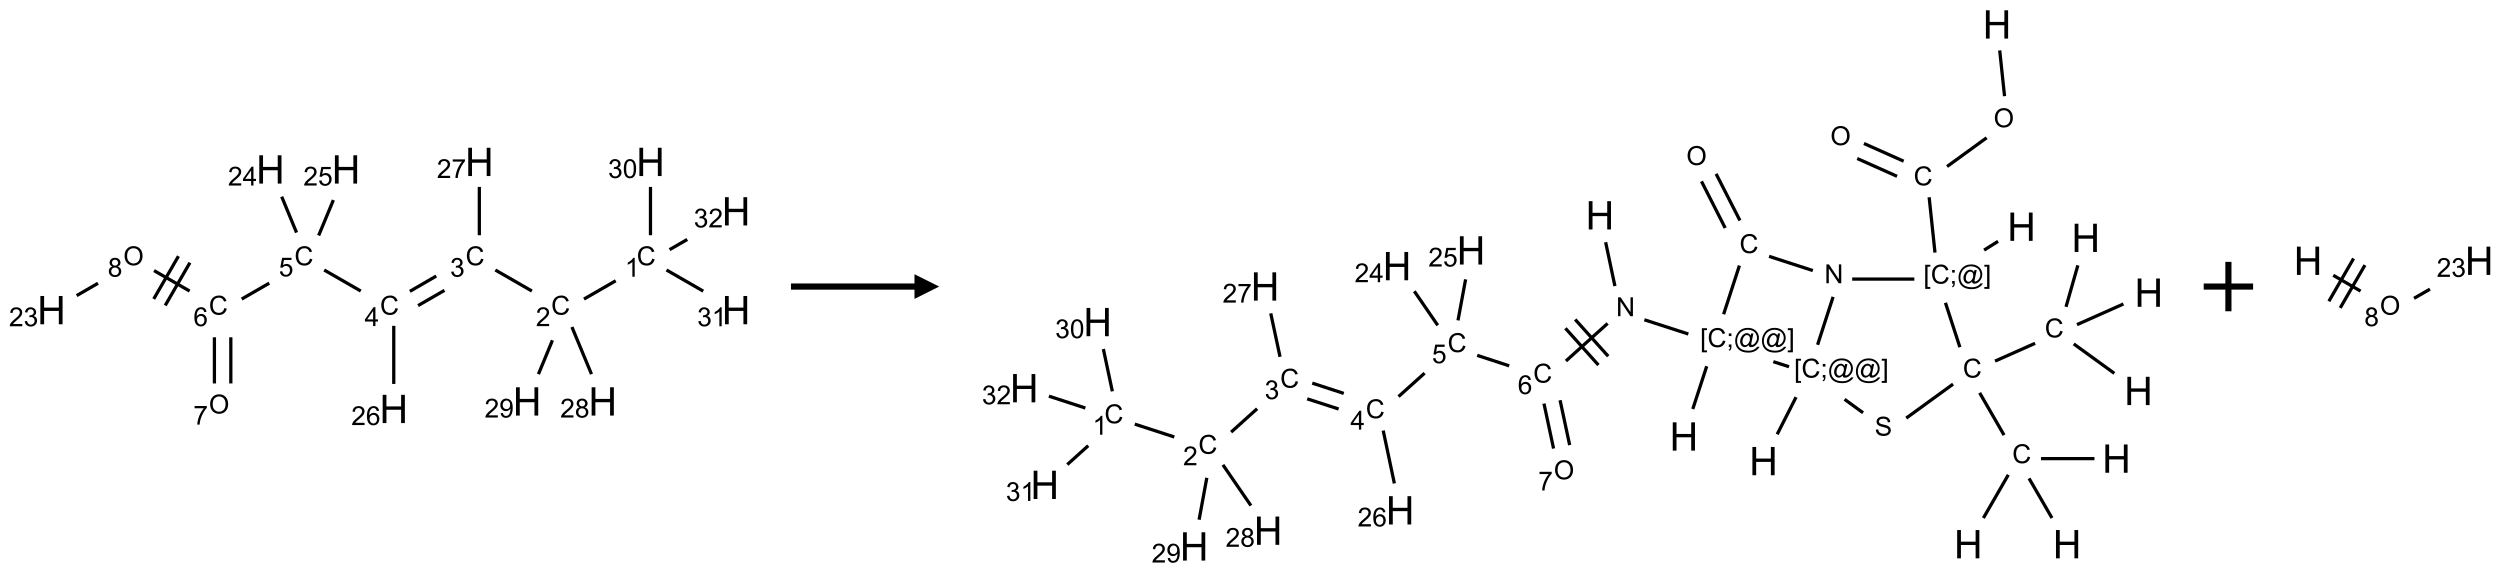 <?xml version="1.0" encoding="UTF-8"?>
<svg xmlns="http://www.w3.org/2000/svg" xmlns:xlink="http://www.w3.org/1999/xlink" width="1012" height="232" viewBox="0 0 1012 232">
<defs>
<g>
<g id="glyph-0-0">
<path d="M 1.332 0 L 1.332 -6.668 L 6.668 -6.668 L 6.668 0 Z M 1.5 -0.168 L 6.5 -0.168 L 6.5 -6.5 L 1.5 -6.5 Z M 1.5 -0.168 "/>
</g>
<g id="glyph-0-1">
<path d="M 6.27 -2.676 L 7.281 -2.422 C 7.07 -1.594 6.688 -0.961 6.137 -0.523 C 5.586 -0.086 4.914 0.129 4.121 0.129 C 3.297 0.129 2.629 -0.039 2.113 -0.371 C 1.598 -0.707 1.203 -1.191 0.934 -1.828 C 0.664 -2.465 0.531 -3.145 0.531 -3.875 C 0.531 -4.672 0.684 -5.363 0.988 -5.957 C 1.293 -6.547 1.723 -6.996 2.285 -7.305 C 2.844 -7.613 3.461 -7.766 4.137 -7.766 C 4.898 -7.766 5.543 -7.57 6.062 -7.184 C 6.582 -6.793 6.945 -6.246 7.152 -5.543 L 6.156 -5.309 C 5.98 -5.863 5.723 -6.266 5.387 -6.52 C 5.051 -6.773 4.625 -6.902 4.113 -6.902 C 3.527 -6.902 3.039 -6.762 2.645 -6.48 C 2.25 -6.199 1.973 -5.82 1.812 -5.348 C 1.652 -4.871 1.574 -4.383 1.574 -3.879 C 1.574 -3.23 1.668 -2.664 1.855 -2.18 C 2.047 -1.695 2.34 -1.332 2.738 -1.094 C 3.137 -0.855 3.57 -0.734 4.035 -0.734 C 4.602 -0.734 5.082 -0.898 5.473 -1.223 C 5.867 -1.551 6.133 -2.035 6.27 -2.676 Z M 6.27 -2.676 "/>
</g>
<g id="glyph-0-2">
<path d="M 3.973 0 L 3.035 0 L 3.035 -5.973 C 2.809 -5.758 2.516 -5.543 2.148 -5.328 C 1.781 -5.113 1.453 -4.953 1.16 -4.844 L 1.16 -5.75 C 1.684 -5.996 2.145 -6.297 2.535 -6.645 C 2.93 -6.996 3.207 -7.336 3.371 -7.668 L 3.973 -7.668 Z M 3.973 0 "/>
</g>
<g id="glyph-0-3">
<path d="M 5.371 -0.902 L 5.371 0 L 0.324 0 C 0.316 -0.227 0.352 -0.441 0.434 -0.652 C 0.562 -0.996 0.766 -1.332 1.051 -1.668 C 1.332 -2 1.742 -2.387 2.277 -2.824 C 3.105 -3.504 3.668 -4.043 3.957 -4.441 C 4.25 -4.84 4.395 -5.215 4.395 -5.566 C 4.395 -5.938 4.262 -6.254 3.996 -6.508 C 3.73 -6.762 3.387 -6.891 2.957 -6.891 C 2.508 -6.891 2.145 -6.754 1.875 -6.484 C 1.605 -6.215 1.469 -5.84 1.465 -5.359 L 0.5 -5.457 C 0.566 -6.176 0.812 -6.727 1.246 -7.102 C 1.676 -7.477 2.254 -7.668 2.98 -7.668 C 3.711 -7.668 4.293 -7.465 4.719 -7.059 C 5.145 -6.652 5.359 -6.148 5.359 -5.547 C 5.359 -5.242 5.297 -4.941 5.172 -4.645 C 5.047 -4.352 4.84 -4.039 4.551 -3.715 C 4.262 -3.387 3.777 -2.938 3.105 -2.371 C 2.543 -1.898 2.18 -1.578 2.02 -1.41 C 1.859 -1.242 1.73 -1.07 1.625 -0.902 Z M 5.371 -0.902 "/>
</g>
<g id="glyph-0-4">
<path d="M 0.449 -2.016 L 1.387 -2.141 C 1.492 -1.609 1.676 -1.227 1.934 -0.992 C 2.191 -0.758 2.508 -0.641 2.879 -0.641 C 3.32 -0.641 3.695 -0.793 3.996 -1.098 C 4.301 -1.402 4.453 -1.781 4.453 -2.234 C 4.453 -2.664 4.312 -3.02 4.031 -3.301 C 3.75 -3.578 3.391 -3.719 2.957 -3.719 C 2.781 -3.719 2.562 -3.684 2.297 -3.613 L 2.402 -4.438 C 2.465 -4.43 2.516 -4.426 2.551 -4.426 C 2.949 -4.426 3.312 -4.531 3.629 -4.738 C 3.949 -4.949 4.109 -5.27 4.109 -5.703 C 4.109 -6.047 3.992 -6.332 3.762 -6.559 C 3.527 -6.785 3.227 -6.895 2.859 -6.895 C 2.496 -6.895 2.191 -6.781 1.949 -6.551 C 1.707 -6.324 1.547 -5.98 1.48 -5.52 L 0.543 -5.688 C 0.656 -6.316 0.918 -6.805 1.324 -7.148 C 1.73 -7.492 2.234 -7.668 2.84 -7.668 C 3.254 -7.668 3.641 -7.578 3.988 -7.398 C 4.34 -7.219 4.609 -6.977 4.793 -6.668 C 4.98 -6.359 5.074 -6.031 5.074 -5.684 C 5.074 -5.352 4.984 -5.051 4.809 -4.781 C 4.629 -4.512 4.367 -4.297 4.02 -4.137 C 4.473 -4.031 4.824 -3.816 5.074 -3.488 C 5.324 -3.16 5.449 -2.75 5.449 -2.254 C 5.449 -1.59 5.203 -1.023 4.719 -0.559 C 4.234 -0.098 3.617 0.137 2.875 0.137 C 2.203 0.137 1.648 -0.062 1.207 -0.465 C 0.762 -0.863 0.512 -1.379 0.449 -2.016 Z M 0.449 -2.016 "/>
</g>
<g id="glyph-0-5">
<path d="M 3.449 0 L 3.449 -1.828 L 0.137 -1.828 L 0.137 -2.688 L 3.621 -7.637 L 4.387 -7.637 L 4.387 -2.688 L 5.418 -2.688 L 5.418 -1.828 L 4.387 -1.828 L 4.387 0 Z M 3.449 -2.688 L 3.449 -6.129 L 1.059 -2.688 Z M 3.449 -2.688 "/>
</g>
<g id="glyph-0-6">
<path d="M 0.441 -2 L 1.426 -2.082 C 1.5 -1.605 1.668 -1.242 1.934 -1.004 C 2.199 -0.762 2.52 -0.641 2.895 -0.641 C 3.348 -0.641 3.73 -0.812 4.043 -1.152 C 4.355 -1.492 4.512 -1.941 4.512 -2.504 C 4.512 -3.039 4.359 -3.461 4.059 -3.77 C 3.758 -4.078 3.367 -4.234 2.879 -4.234 C 2.578 -4.234 2.305 -4.164 2.062 -4.027 C 1.82 -3.891 1.629 -3.715 1.488 -3.496 L 0.609 -3.609 L 1.348 -7.531 L 5.145 -7.531 L 5.145 -6.637 L 2.098 -6.637 L 1.688 -4.582 C 2.145 -4.902 2.625 -5.062 3.129 -5.062 C 3.797 -5.062 4.359 -4.832 4.816 -4.371 C 5.277 -3.91 5.504 -3.312 5.504 -2.59 C 5.504 -1.898 5.305 -1.301 4.902 -0.797 C 4.41 -0.18 3.742 0.129 2.895 0.129 C 2.199 0.129 1.633 -0.062 1.195 -0.453 C 0.758 -0.844 0.504 -1.359 0.441 -2 Z M 0.441 -2 "/>
</g>
<g id="glyph-0-7">
<path d="M 5.309 -5.766 L 4.375 -5.691 C 4.293 -6.059 4.172 -6.328 4.02 -6.496 C 3.766 -6.762 3.453 -6.895 3.082 -6.895 C 2.785 -6.895 2.523 -6.812 2.297 -6.645 C 2 -6.43 1.77 -6.117 1.598 -5.703 C 1.43 -5.289 1.34 -4.703 1.332 -3.938 C 1.559 -4.281 1.836 -4.535 2.16 -4.703 C 2.488 -4.871 2.828 -4.953 3.188 -4.953 C 3.812 -4.953 4.344 -4.723 4.785 -4.262 C 5.223 -3.801 5.441 -3.207 5.441 -2.48 C 5.441 -2 5.34 -1.555 5.133 -1.145 C 4.926 -0.73 4.641 -0.418 4.281 -0.199 C 3.922 0.02 3.512 0.129 3.051 0.129 C 2.27 0.129 1.633 -0.156 1.141 -0.73 C 0.648 -1.305 0.402 -2.254 0.402 -3.574 C 0.402 -5.051 0.672 -6.121 1.219 -6.793 C 1.695 -7.375 2.336 -7.668 3.141 -7.668 C 3.742 -7.668 4.234 -7.5 4.617 -7.16 C 5 -6.824 5.23 -6.359 5.309 -5.766 Z M 1.48 -2.473 C 1.48 -2.152 1.547 -1.844 1.684 -1.547 C 1.82 -1.25 2.016 -1.027 2.262 -0.871 C 2.508 -0.719 2.766 -0.641 3.035 -0.641 C 3.434 -0.641 3.773 -0.801 4.059 -1.121 C 4.344 -1.441 4.484 -1.875 4.484 -2.422 C 4.484 -2.949 4.344 -3.367 4.062 -3.668 C 3.781 -3.973 3.426 -4.125 3 -4.125 C 2.578 -4.125 2.219 -3.973 1.922 -3.668 C 1.625 -3.363 1.48 -2.969 1.48 -2.473 Z M 1.48 -2.473 "/>
</g>
<g id="glyph-0-8">
<path d="M 0.516 -3.719 C 0.516 -4.984 0.855 -5.977 1.535 -6.695 C 2.215 -7.414 3.094 -7.77 4.172 -7.77 C 4.875 -7.77 5.512 -7.602 6.078 -7.266 C 6.645 -6.93 7.074 -6.461 7.371 -5.855 C 7.668 -5.254 7.816 -4.57 7.816 -3.809 C 7.816 -3.035 7.66 -2.34 7.348 -1.73 C 7.035 -1.117 6.594 -0.656 6.02 -0.34 C 5.449 -0.027 4.828 0.129 4.168 0.129 C 3.449 0.129 2.805 -0.043 2.238 -0.391 C 1.672 -0.738 1.246 -1.211 0.953 -1.812 C 0.66 -2.414 0.516 -3.047 0.516 -3.719 Z M 1.559 -3.703 C 1.559 -2.781 1.805 -2.059 2.301 -1.527 C 2.793 -1 3.414 -0.734 4.16 -0.734 C 4.922 -0.734 5.547 -1 6.039 -1.535 C 6.531 -2.07 6.777 -2.828 6.777 -3.812 C 6.777 -4.434 6.672 -4.977 6.461 -5.441 C 6.25 -5.902 5.945 -6.262 5.539 -6.52 C 5.133 -6.773 4.68 -6.902 4.176 -6.902 C 3.461 -6.902 2.848 -6.656 2.332 -6.164 C 1.816 -5.672 1.559 -4.852 1.559 -3.703 Z M 1.559 -3.703 "/>
</g>
<g id="glyph-0-9">
<path d="M 0.504 -6.637 L 0.504 -7.535 L 5.449 -7.535 L 5.449 -6.809 C 4.961 -6.289 4.48 -5.602 4.004 -4.746 C 3.527 -3.887 3.156 -3.004 2.895 -2.098 C 2.707 -1.461 2.59 -0.762 2.535 0 L 1.574 0 C 1.582 -0.602 1.703 -1.328 1.926 -2.176 C 2.152 -3.027 2.477 -3.848 2.898 -4.637 C 3.32 -5.426 3.77 -6.094 4.246 -6.637 Z M 0.504 -6.637 "/>
</g>
<g id="glyph-0-10">
<path d="M 1.887 -4.141 C 1.496 -4.281 1.207 -4.484 1.02 -4.75 C 0.832 -5.016 0.738 -5.328 0.738 -5.699 C 0.738 -6.254 0.938 -6.719 1.34 -7.098 C 1.738 -7.477 2.27 -7.668 2.934 -7.668 C 3.598 -7.668 4.137 -7.473 4.543 -7.086 C 4.949 -6.699 5.152 -6.227 5.152 -5.672 C 5.152 -5.316 5.059 -5.008 4.871 -4.746 C 4.688 -4.484 4.406 -4.281 4.027 -4.141 C 4.496 -3.988 4.852 -3.742 5.098 -3.402 C 5.34 -3.062 5.465 -2.656 5.465 -2.184 C 5.465 -1.531 5.234 -0.98 4.77 -0.535 C 4.309 -0.09 3.703 0.129 2.949 0.129 C 2.195 0.129 1.586 -0.094 1.125 -0.539 C 0.664 -0.984 0.434 -1.543 0.434 -2.207 C 0.434 -2.703 0.559 -3.121 0.809 -3.457 C 1.062 -3.793 1.422 -4.02 1.887 -4.141 Z M 1.699 -5.73 C 1.699 -5.367 1.812 -5.074 2.047 -4.844 C 2.281 -4.613 2.582 -4.5 2.953 -4.5 C 3.312 -4.5 3.609 -4.613 3.84 -4.84 C 4.07 -5.066 4.188 -5.348 4.188 -5.676 C 4.188 -6.02 4.07 -6.309 3.832 -6.543 C 3.594 -6.777 3.297 -6.895 2.941 -6.895 C 2.586 -6.895 2.289 -6.781 2.051 -6.551 C 1.816 -6.324 1.699 -6.047 1.699 -5.73 Z M 1.395 -2.203 C 1.395 -1.938 1.461 -1.676 1.586 -1.426 C 1.711 -1.176 1.902 -0.984 2.152 -0.848 C 2.402 -0.711 2.672 -0.641 2.957 -0.641 C 3.406 -0.641 3.777 -0.785 4.066 -1.074 C 4.359 -1.363 4.504 -1.727 4.504 -2.172 C 4.504 -2.625 4.355 -2.996 4.055 -3.293 C 3.754 -3.586 3.379 -3.734 2.926 -3.734 C 2.484 -3.734 2.121 -3.59 1.832 -3.297 C 1.543 -3.004 1.395 -2.641 1.395 -2.203 Z M 1.395 -2.203 "/>
</g>
<g id="glyph-0-11">
<path d="M 0.582 -1.766 L 1.484 -1.848 C 1.562 -1.426 1.707 -1.117 1.922 -0.926 C 2.137 -0.734 2.414 -0.641 2.75 -0.641 C 3.039 -0.641 3.289 -0.707 3.508 -0.84 C 3.727 -0.973 3.902 -1.148 4.043 -1.367 C 4.18 -1.586 4.297 -1.887 4.391 -2.262 C 4.484 -2.637 4.531 -3.016 4.531 -3.406 C 4.531 -3.449 4.531 -3.512 4.527 -3.594 C 4.34 -3.297 4.082 -3.055 3.758 -2.867 C 3.434 -2.68 3.082 -2.59 2.703 -2.59 C 2.07 -2.59 1.535 -2.816 1.098 -3.277 C 0.66 -3.734 0.441 -4.34 0.441 -5.09 C 0.441 -5.863 0.672 -6.484 1.129 -6.957 C 1.586 -7.43 2.156 -7.668 2.844 -7.668 C 3.34 -7.668 3.793 -7.531 4.207 -7.266 C 4.617 -7 4.93 -6.617 5.145 -6.121 C 5.355 -5.629 5.465 -4.91 5.465 -3.973 C 5.465 -2.996 5.359 -2.223 5.145 -1.645 C 4.934 -1.066 4.617 -0.625 4.199 -0.324 C 3.781 -0.02 3.293 0.129 2.73 0.129 C 2.133 0.129 1.645 -0.035 1.266 -0.367 C 0.887 -0.699 0.66 -1.164 0.582 -1.766 Z M 4.422 -5.137 C 4.422 -5.676 4.277 -6.102 3.992 -6.418 C 3.707 -6.734 3.359 -6.891 2.957 -6.891 C 2.543 -6.891 2.18 -6.719 1.871 -6.379 C 1.562 -6.039 1.406 -5.598 1.406 -5.059 C 1.406 -4.57 1.555 -4.176 1.848 -3.871 C 2.141 -3.566 2.5 -3.418 2.934 -3.418 C 3.367 -3.418 3.723 -3.57 4.004 -3.871 C 4.281 -4.176 4.422 -4.598 4.422 -5.137 Z M 4.422 -5.137 "/>
</g>
<g id="glyph-0-12">
<path d="M 0.441 -3.766 C 0.441 -4.668 0.535 -5.395 0.723 -5.945 C 0.906 -6.496 1.184 -6.922 1.551 -7.219 C 1.918 -7.516 2.375 -7.668 2.934 -7.668 C 3.344 -7.668 3.703 -7.586 4.012 -7.418 C 4.32 -7.254 4.574 -7.016 4.777 -6.707 C 4.977 -6.395 5.137 -6.016 5.25 -5.57 C 5.363 -5.125 5.422 -4.523 5.422 -3.766 C 5.422 -2.871 5.328 -2.148 5.145 -1.598 C 4.961 -1.047 4.688 -0.621 4.32 -0.32 C 3.953 -0.02 3.492 0.129 2.934 0.129 C 2.195 0.129 1.617 -0.133 1.199 -0.66 C 0.695 -1.297 0.441 -2.332 0.441 -3.766 Z M 1.406 -3.766 C 1.406 -2.512 1.555 -1.68 1.848 -1.262 C 2.141 -0.848 2.5 -0.641 2.934 -0.641 C 3.363 -0.641 3.727 -0.848 4.02 -1.266 C 4.312 -1.684 4.457 -2.516 4.457 -3.766 C 4.457 -5.023 4.312 -5.859 4.02 -6.27 C 3.727 -6.684 3.359 -6.891 2.922 -6.891 C 2.492 -6.891 2.148 -6.707 1.891 -6.344 C 1.566 -5.879 1.406 -5.02 1.406 -3.766 Z M 1.406 -3.766 "/>
</g>
<g id="glyph-0-13">
<path d="M 0.723 2.121 L 0.723 -7.637 L 2.793 -7.637 L 2.793 -6.859 L 1.66 -6.859 L 1.66 1.344 L 2.793 1.344 L 2.793 2.121 Z M 0.723 2.121 "/>
</g>
<g id="glyph-0-14">
<path d="M 0.949 -4.465 L 0.949 -5.531 L 2.016 -5.531 L 2.016 -4.465 Z M 0.949 0 L 0.949 -1.066 L 2.016 -1.066 L 2.016 0 C 2.016 0.391 1.945 0.711 1.809 0.949 C 1.668 1.191 1.449 1.379 1.145 1.512 L 0.887 1.109 C 1.082 1.023 1.23 0.895 1.324 0.727 C 1.418 0.559 1.469 0.316 1.48 0 Z M 0.949 0 "/>
</g>
<g id="glyph-0-15">
<path d="M 6.047 -0.848 C 5.82 -0.59 5.57 -0.379 5.289 -0.223 C 5.008 -0.062 4.73 0.016 4.449 0.016 C 4.141 0.016 3.84 -0.074 3.547 -0.254 C 3.254 -0.434 3.02 -0.715 2.836 -1.09 C 2.652 -1.465 2.562 -1.875 2.562 -2.324 C 2.562 -2.875 2.703 -3.43 2.988 -3.98 C 3.27 -4.535 3.621 -4.953 4.043 -5.23 C 4.461 -5.508 4.871 -5.645 5.266 -5.645 C 5.566 -5.645 5.855 -5.566 6.129 -5.41 C 6.402 -5.25 6.641 -5.012 6.84 -4.688 L 7.016 -5.496 L 7.949 -5.496 L 7.199 -2 C 7.094 -1.516 7.043 -1.246 7.043 -1.191 C 7.043 -1.098 7.078 -1.02 7.148 -0.949 C 7.219 -0.883 7.305 -0.848 7.406 -0.848 C 7.59 -0.848 7.832 -0.953 8.129 -1.168 C 8.527 -1.445 8.84 -1.816 9.07 -2.285 C 9.301 -2.75 9.418 -3.234 9.418 -3.73 C 9.418 -4.309 9.27 -4.852 8.973 -5.355 C 8.676 -5.859 8.23 -6.262 7.645 -6.562 C 7.055 -6.863 6.406 -7.016 5.691 -7.016 C 4.879 -7.016 4.137 -6.824 3.465 -6.445 C 2.793 -6.066 2.273 -5.52 1.902 -4.809 C 1.535 -4.098 1.348 -3.34 1.348 -2.527 C 1.348 -1.676 1.535 -0.941 1.902 -0.328 C 2.273 0.285 2.809 0.742 3.508 1.035 C 4.207 1.328 4.984 1.473 5.832 1.473 C 6.742 1.473 7.504 1.32 8.121 1.016 C 8.734 0.711 9.195 0.34 9.5 -0.098 L 10.441 -0.098 C 10.266 0.266 9.961 0.637 9.531 1.016 C 9.102 1.395 8.59 1.695 7.996 1.914 C 7.402 2.133 6.688 2.246 5.848 2.246 C 5.078 2.246 4.367 2.145 3.715 1.949 C 3.066 1.75 2.512 1.453 2.051 1.055 C 1.594 0.656 1.25 0.199 1.016 -0.316 C 0.723 -0.973 0.578 -1.684 0.578 -2.441 C 0.578 -3.289 0.75 -4.098 1.098 -4.863 C 1.523 -5.805 2.125 -6.527 2.902 -7.027 C 3.684 -7.527 4.629 -7.777 5.738 -7.777 C 6.602 -7.777 7.375 -7.602 8.059 -7.246 C 8.746 -6.895 9.285 -6.371 9.684 -5.672 C 10.02 -5.07 10.188 -4.418 10.188 -3.715 C 10.188 -2.707 9.832 -1.812 9.125 -1.031 C 8.492 -0.328 7.801 0.02 7.051 0.02 C 6.812 0.02 6.617 -0.016 6.473 -0.09 C 6.324 -0.16 6.215 -0.266 6.145 -0.402 C 6.102 -0.488 6.066 -0.637 6.047 -0.848 Z M 3.527 -2.262 C 3.527 -1.785 3.641 -1.414 3.863 -1.152 C 4.09 -0.887 4.348 -0.754 4.641 -0.754 C 4.836 -0.754 5.039 -0.812 5.254 -0.93 C 5.469 -1.047 5.676 -1.219 5.871 -1.449 C 6.066 -1.676 6.23 -1.969 6.355 -2.32 C 6.48 -2.672 6.543 -3.027 6.543 -3.379 C 6.543 -3.852 6.426 -4.219 6.191 -4.48 C 5.957 -4.738 5.672 -4.871 5.332 -4.871 C 5.109 -4.871 4.902 -4.812 4.707 -4.699 C 4.512 -4.586 4.32 -4.406 4.137 -4.156 C 3.953 -3.906 3.805 -3.602 3.691 -3.246 C 3.582 -2.887 3.527 -2.559 3.527 -2.262 Z M 3.527 -2.262 "/>
</g>
<g id="glyph-0-16">
<path d="M 2.27 2.121 L 0.203 2.121 L 0.203 1.344 L 1.332 1.344 L 1.332 -6.859 L 0.203 -6.859 L 0.203 -7.637 L 2.27 -7.637 Z M 2.27 2.121 "/>
</g>
<g id="glyph-0-17">
<path d="M 0.812 0 L 0.812 -7.637 L 1.848 -7.637 L 5.859 -1.641 L 5.859 -7.637 L 6.828 -7.637 L 6.828 0 L 5.793 0 L 1.781 -6 L 1.781 0 Z M 0.812 0 "/>
</g>
<g id="glyph-0-18">
<path d="M 0.48 -2.453 L 1.434 -2.535 C 1.477 -2.152 1.582 -1.84 1.746 -1.598 C 1.91 -1.352 2.168 -1.152 2.516 -1.004 C 2.863 -0.852 3.254 -0.777 3.688 -0.777 C 4.074 -0.777 4.414 -0.832 4.707 -0.949 C 5.004 -1.062 5.223 -1.219 5.367 -1.418 C 5.512 -1.617 5.582 -1.836 5.582 -2.074 C 5.582 -2.312 5.516 -2.523 5.375 -2.699 C 5.234 -2.879 5.008 -3.031 4.688 -3.152 C 4.484 -3.23 4.031 -3.355 3.328 -3.523 C 2.625 -3.691 2.137 -3.852 1.855 -4 C 1.488 -4.191 1.219 -4.43 1.039 -4.711 C 0.859 -4.992 0.77 -5.312 0.77 -5.66 C 0.77 -6.047 0.879 -6.406 1.098 -6.742 C 1.316 -7.078 1.637 -7.332 2.059 -7.504 C 2.477 -7.68 2.945 -7.766 3.457 -7.766 C 4.023 -7.766 4.523 -7.676 4.957 -7.492 C 5.387 -7.309 5.719 -7.043 5.953 -6.688 C 6.188 -6.332 6.312 -5.934 6.328 -5.484 L 5.359 -5.41 C 5.309 -5.895 5.133 -6.258 4.832 -6.504 C 4.531 -6.75 4.086 -6.875 3.5 -6.875 C 2.891 -6.875 2.445 -6.762 2.164 -6.539 C 1.883 -6.316 1.746 -6.047 1.746 -5.73 C 1.746 -5.457 1.844 -5.23 2.043 -5.051 C 2.238 -4.875 2.742 -4.695 3.566 -4.508 C 4.387 -4.32 4.949 -4.16 5.254 -4.02 C 5.699 -3.816 6.027 -3.555 6.238 -3.242 C 6.449 -2.93 6.559 -2.566 6.559 -2.156 C 6.559 -1.75 6.441 -1.367 6.207 -1.008 C 5.977 -0.648 5.641 -0.367 5.207 -0.168 C 4.77 0.031 4.281 0.129 3.734 0.129 C 3.043 0.129 2.465 0.031 1.996 -0.172 C 1.531 -0.375 1.164 -0.676 0.898 -1.082 C 0.633 -1.484 0.492 -1.941 0.48 -2.453 Z M 0.48 -2.453 "/>
</g>
<g id="glyph-1-0">
<path d="M 2 0 L 2 -10 L 10 -10 L 10 0 Z M 2.25 -0.25 L 9.75 -0.25 L 9.75 -9.75 L 2.25 -9.75 Z M 2.25 -0.25 "/>
</g>
<g id="glyph-1-1">
<path d="M 1.281 0 L 1.281 -11.453 L 2.797 -11.453 L 2.797 -6.75 L 8.75 -6.75 L 8.75 -11.453 L 10.266 -11.453 L 10.266 0 L 8.75 0 L 8.75 -5.398 L 2.797 -5.398 L 2.797 0 Z M 1.281 0 "/>
</g>
</g>
</defs>
<path fill="none" stroke-width="0.033" stroke-linecap="butt" stroke-linejoin="miter" stroke="rgb(0%, 0%, 0%)" stroke-opacity="1" stroke-miterlimit="10" d="M 5.71 1.203 L 5.389 1.388 " transform="matrix(40, 0, 0, 40, 20.834, 65.539)"/>
<path fill="none" stroke-width="0.033" stroke-linecap="butt" stroke-linejoin="miter" stroke="rgb(0%, 0%, 0%)" stroke-opacity="1" stroke-miterlimit="10" d="M 4.862 1.307 L 4.492 1.094 " transform="matrix(40, 0, 0, 40, 20.834, 65.539)"/>
<path fill="none" stroke-width="0.033" stroke-linecap="butt" stroke-linejoin="miter" stroke="rgb(0%, 0%, 0%)" stroke-opacity="1" stroke-miterlimit="10" d="M 3.894 1.155 L 3.627 1.31 " transform="matrix(40, 0, 0, 40, 20.834, 65.539)"/>
<path fill="none" stroke-width="0.033" stroke-linecap="butt" stroke-linejoin="miter" stroke="rgb(0%, 0%, 0%)" stroke-opacity="1" stroke-miterlimit="10" d="M 3.977 1.3 L 3.71 1.454 " transform="matrix(40, 0, 0, 40, 20.834, 65.539)"/>
<path fill="none" stroke-width="0.033" stroke-linecap="butt" stroke-linejoin="miter" stroke="rgb(0%, 0%, 0%)" stroke-opacity="1" stroke-miterlimit="10" d="M 3.13 1.307 L 2.76 1.094 " transform="matrix(40, 0, 0, 40, 20.834, 65.539)"/>
<path fill="none" stroke-width="0.033" stroke-linecap="butt" stroke-linejoin="miter" stroke="rgb(0%, 0%, 0%)" stroke-opacity="1" stroke-miterlimit="10" d="M 2.204 1.227 L 1.925 1.388 " transform="matrix(40, 0, 0, 40, 20.834, 65.539)"/>
<path fill="none" stroke-width="0.033" stroke-linecap="butt" stroke-linejoin="miter" stroke="rgb(0%, 0%, 0%)" stroke-opacity="1" stroke-miterlimit="10" d="M 1.649 1.775 L 1.649 2.242 " transform="matrix(40, 0, 0, 40, 20.834, 65.539)"/>
<path fill="none" stroke-width="0.033" stroke-linecap="butt" stroke-linejoin="miter" stroke="rgb(0%, 0%, 0%)" stroke-opacity="1" stroke-miterlimit="10" d="M 1.815 1.775 L 1.815 2.242 " transform="matrix(40, 0, 0, 40, 20.834, 65.539)"/>
<path fill="none" stroke-width="0.033" stroke-linecap="butt" stroke-linejoin="miter" stroke="rgb(0%, 0%, 0%)" stroke-opacity="1" stroke-miterlimit="10" d="M 1.398 1.307 L 1.038 1.1 " transform="matrix(40, 0, 0, 40, 20.834, 65.539)"/>
<path fill="none" stroke-width="0.033" stroke-linecap="butt" stroke-linejoin="miter" stroke="rgb(0%, 0%, 0%)" stroke-opacity="1" stroke-miterlimit="10" d="M 1.285 0.954 L 1.035 1.387 " transform="matrix(40, 0, 0, 40, 20.834, 65.539)"/>
<path fill="none" stroke-width="0.033" stroke-linecap="butt" stroke-linejoin="miter" stroke="rgb(0%, 0%, 0%)" stroke-opacity="1" stroke-miterlimit="10" d="M 1.401 1.02 L 1.151 1.453 " transform="matrix(40, 0, 0, 40, 20.834, 65.539)"/>
<path fill="none" stroke-width="0.033" stroke-linecap="butt" stroke-linejoin="miter" stroke="rgb(0%, 0%, 0%)" stroke-opacity="1" stroke-miterlimit="10" d="M 0.471 1.228 L 0.255 1.353 " transform="matrix(40, 0, 0, 40, 20.834, 65.539)"/>
<path fill="none" stroke-width="0.033" stroke-linecap="butt" stroke-linejoin="miter" stroke="rgb(0%, 0%, 0%)" stroke-opacity="1" stroke-miterlimit="10" d="M 2.48 0.715 L 2.33 0.352 " transform="matrix(40, 0, 0, 40, 20.834, 65.539)"/>
<path fill="none" stroke-width="0.033" stroke-linecap="butt" stroke-linejoin="miter" stroke="rgb(0%, 0%, 0%)" stroke-opacity="1" stroke-miterlimit="10" d="M 2.704 0.745 L 2.853 0.386 " transform="matrix(40, 0, 0, 40, 20.834, 65.539)"/>
<path fill="none" stroke-width="0.033" stroke-linecap="butt" stroke-linejoin="miter" stroke="rgb(0%, 0%, 0%)" stroke-opacity="1" stroke-miterlimit="10" d="M 3.464 1.659 L 3.464 2.247 " transform="matrix(40, 0, 0, 40, 20.834, 65.539)"/>
<path fill="none" stroke-width="0.033" stroke-linecap="butt" stroke-linejoin="miter" stroke="rgb(0%, 0%, 0%)" stroke-opacity="1" stroke-miterlimit="10" d="M 4.33 0.742 L 4.33 0.253 " transform="matrix(40, 0, 0, 40, 20.834, 65.539)"/>
<path fill="none" stroke-width="0.033" stroke-linecap="butt" stroke-linejoin="miter" stroke="rgb(0%, 0%, 0%)" stroke-opacity="1" stroke-miterlimit="10" d="M 5.267 1.671 L 5.465 2.148 " transform="matrix(40, 0, 0, 40, 20.834, 65.539)"/>
<path fill="none" stroke-width="0.033" stroke-linecap="butt" stroke-linejoin="miter" stroke="rgb(0%, 0%, 0%)" stroke-opacity="1" stroke-miterlimit="10" d="M 5.07 1.805 L 4.928 2.148 " transform="matrix(40, 0, 0, 40, 20.834, 65.539)"/>
<path fill="none" stroke-width="0.033" stroke-linecap="butt" stroke-linejoin="miter" stroke="rgb(0%, 0%, 0%)" stroke-opacity="1" stroke-miterlimit="10" d="M 6.062 0.742 L 6.062 0.253 " transform="matrix(40, 0, 0, 40, 20.834, 65.539)"/>
<path fill="none" stroke-width="0.033" stroke-linecap="butt" stroke-linejoin="miter" stroke="rgb(0%, 0%, 0%)" stroke-opacity="1" stroke-miterlimit="10" d="M 6.224 1.094 L 6.596 1.308 " transform="matrix(40, 0, 0, 40, 20.834, 65.539)"/>
<path fill="none" stroke-width="0.033" stroke-linecap="butt" stroke-linejoin="miter" stroke="rgb(0%, 0%, 0%)" stroke-opacity="1" stroke-miterlimit="10" d="M 6.255 0.888 L 6.434 0.785 " transform="matrix(40, 0, 0, 40, 20.834, 65.539)"/>
<g fill="rgb(0%, 0%, 0%)" fill-opacity="1">
<use xlink:href="#glyph-0-1" x="257.727" y="107.383"/>
</g>
<g fill="rgb(0%, 0%, 0%)" fill-opacity="1">
<use xlink:href="#glyph-0-2" x="252.949" y="112.02"/>
</g>
<g fill="rgb(0%, 0%, 0%)" fill-opacity="1">
<use xlink:href="#glyph-0-1" x="223.086" y="127.383"/>
</g>
<g fill="rgb(0%, 0%, 0%)" fill-opacity="1">
<use xlink:href="#glyph-0-3" x="216.914" y="132.02"/>
</g>
<g fill="rgb(0%, 0%, 0%)" fill-opacity="1">
<use xlink:href="#glyph-0-1" x="188.445" y="107.383"/>
</g>
<g fill="rgb(0%, 0%, 0%)" fill-opacity="1">
<use xlink:href="#glyph-0-4" x="182.195" y="112.02"/>
</g>
<g fill="rgb(0%, 0%, 0%)" fill-opacity="1">
<use xlink:href="#glyph-0-1" x="153.805" y="127.383"/>
</g>
<g fill="rgb(0%, 0%, 0%)" fill-opacity="1">
<use xlink:href="#glyph-0-5" x="147.586" y="131.988"/>
</g>
<g fill="rgb(0%, 0%, 0%)" fill-opacity="1">
<use xlink:href="#glyph-0-1" x="119.164" y="107.383"/>
</g>
<g fill="rgb(0%, 0%, 0%)" fill-opacity="1">
<use xlink:href="#glyph-0-6" x="112.855" y="111.887"/>
</g>
<g fill="rgb(0%, 0%, 0%)" fill-opacity="1">
<use xlink:href="#glyph-0-1" x="84.523" y="127.383"/>
</g>
<g fill="rgb(0%, 0%, 0%)" fill-opacity="1">
<use xlink:href="#glyph-0-7" x="78.277" y="132.02"/>
</g>
<g fill="rgb(0%, 0%, 0%)" fill-opacity="1">
<use xlink:href="#glyph-0-8" x="84.539" y="167.387"/>
</g>
<g fill="rgb(0%, 0%, 0%)" fill-opacity="1">
<use xlink:href="#glyph-0-9" x="78.27" y="171.891"/>
</g>
<g fill="rgb(0%, 0%, 0%)" fill-opacity="1">
<use xlink:href="#glyph-0-8" x="49.898" y="107.387"/>
</g>
<g fill="rgb(0%, 0%, 0%)" fill-opacity="1">
<use xlink:href="#glyph-0-10" x="43.617" y="112.02"/>
</g>
<g fill="rgb(0%, 0%, 0%)" fill-opacity="1">
<use xlink:href="#glyph-1-1" x="15.062" y="131.266"/>
</g>
<g fill="rgb(0%, 0%, 0%)" fill-opacity="1">
<use xlink:href="#glyph-0-3" x="3.629" y="132.059"/>
<use xlink:href="#glyph-0-4" x="9.561" y="132.059"/>
</g>
<g fill="rgb(0%, 0%, 0%)" fill-opacity="1">
<use xlink:href="#glyph-1-1" x="103.676" y="74.312"/>
</g>
<g fill="rgb(0%, 0%, 0%)" fill-opacity="1">
<use xlink:href="#glyph-0-3" x="92.277" y="75.105"/>
<use xlink:href="#glyph-0-5" x="98.21" y="75.105"/>
</g>
<g fill="rgb(0%, 0%, 0%)" fill-opacity="1">
<use xlink:href="#glyph-1-1" x="134.293" y="74.312"/>
</g>
<g fill="rgb(0%, 0%, 0%)" fill-opacity="1">
<use xlink:href="#glyph-0-3" x="122.801" y="75.105"/>
<use xlink:href="#glyph-0-6" x="128.733" y="75.105"/>
</g>
<g fill="rgb(0%, 0%, 0%)" fill-opacity="1">
<use xlink:href="#glyph-1-1" x="153.625" y="171.266"/>
</g>
<g fill="rgb(0%, 0%, 0%)" fill-opacity="1">
<use xlink:href="#glyph-0-3" x="142.199" y="172.059"/>
<use xlink:href="#glyph-0-7" x="148.132" y="172.059"/>
</g>
<g fill="rgb(0%, 0%, 0%)" fill-opacity="1">
<use xlink:href="#glyph-1-1" x="188.266" y="71.266"/>
</g>
<g fill="rgb(0%, 0%, 0%)" fill-opacity="1">
<use xlink:href="#glyph-0-3" x="176.836" y="72.059"/>
<use xlink:href="#glyph-0-9" x="182.768" y="72.059"/>
</g>
<g fill="rgb(0%, 0%, 0%)" fill-opacity="1">
<use xlink:href="#glyph-1-1" x="238.215" y="168.223"/>
</g>
<g fill="rgb(0%, 0%, 0%)" fill-opacity="1">
<use xlink:href="#glyph-0-3" x="226.766" y="169.016"/>
<use xlink:href="#glyph-0-10" x="232.698" y="169.016"/>
</g>
<g fill="rgb(0%, 0%, 0%)" fill-opacity="1">
<use xlink:href="#glyph-1-1" x="207.602" y="168.223"/>
</g>
<g fill="rgb(0%, 0%, 0%)" fill-opacity="1">
<use xlink:href="#glyph-0-3" x="196.152" y="169.016"/>
<use xlink:href="#glyph-0-11" x="202.085" y="169.016"/>
</g>
<g fill="rgb(0%, 0%, 0%)" fill-opacity="1">
<use xlink:href="#glyph-1-1" x="257.547" y="71.266"/>
</g>
<g fill="rgb(0%, 0%, 0%)" fill-opacity="1">
<use xlink:href="#glyph-0-4" x="246.141" y="72.059"/>
<use xlink:href="#glyph-0-12" x="252.073" y="72.059"/>
</g>
<g fill="rgb(0%, 0%, 0%)" fill-opacity="1">
<use xlink:href="#glyph-1-1" x="292.191" y="131.266"/>
</g>
<g fill="rgb(0%, 0%, 0%)" fill-opacity="1">
<use xlink:href="#glyph-0-4" x="282.23" y="132.059"/>
<use xlink:href="#glyph-0-2" x="288.163" y="132.059"/>
</g>
<g fill="rgb(0%, 0%, 0%)" fill-opacity="1">
<use xlink:href="#glyph-1-1" x="292.191" y="91.266"/>
</g>
<g fill="rgb(0%, 0%, 0%)" fill-opacity="1">
<use xlink:href="#glyph-0-4" x="280.836" y="92.059"/>
<use xlink:href="#glyph-0-3" x="286.768" y="92.059"/>
</g>
<path fill-rule="nonzero" fill="rgb(0%, 0%, 0%)" fill-opacity="1" d="M 320.184 117.25 L 370.184 117.25 L 370.184 121 L 380.184 116 L 370.184 111 L 370.184 114.75 L 320.184 114.75 "/>
<path fill="none" stroke-width="0.033" stroke-linecap="butt" stroke-linejoin="miter" stroke="rgb(0%, 0%, 0%)" stroke-opacity="1" stroke-miterlimit="10" d="M 9.872 0.263 L 9.921 0.726 " transform="matrix(40, 0, 0, 40, 414.6, 9.891)"/>
<path fill="none" stroke-width="0.033" stroke-linecap="butt" stroke-linejoin="miter" stroke="rgb(0%, 0%, 0%)" stroke-opacity="1" stroke-miterlimit="10" d="M 9.74 1.147 L 9.339 1.438 " transform="matrix(40, 0, 0, 40, 414.6, 9.891)"/>
<path fill="none" stroke-width="0.033" stroke-linecap="butt" stroke-linejoin="miter" stroke="rgb(0%, 0%, 0%)" stroke-opacity="1" stroke-miterlimit="10" d="M 8.9 1.384 L 8.498 1.205 " transform="matrix(40, 0, 0, 40, 414.6, 9.891)"/>
<path fill="none" stroke-width="0.033" stroke-linecap="butt" stroke-linejoin="miter" stroke="rgb(0%, 0%, 0%)" stroke-opacity="1" stroke-miterlimit="10" d="M 8.833 1.537 L 8.43 1.357 " transform="matrix(40, 0, 0, 40, 414.6, 9.891)"/>
<path fill="none" stroke-width="0.033" stroke-linecap="butt" stroke-linejoin="miter" stroke="rgb(0%, 0%, 0%)" stroke-opacity="1" stroke-miterlimit="10" d="M 9.158 1.749 L 9.217 2.309 " transform="matrix(40, 0, 0, 40, 414.6, 9.891)"/>
<path fill="none" stroke-width="0.033" stroke-linecap="butt" stroke-linejoin="miter" stroke="rgb(0%, 0%, 0%)" stroke-opacity="1" stroke-miterlimit="10" d="M 9.714 2.284 L 9.855 2.195 " transform="matrix(40, 0, 0, 40, 414.6, 9.891)"/>
<path fill="none" stroke-width="0.033" stroke-linecap="butt" stroke-linejoin="miter" stroke="rgb(0%, 0%, 0%)" stroke-opacity="1" stroke-miterlimit="10" d="M 9.008 2.577 L 8.379 2.577 " transform="matrix(40, 0, 0, 40, 414.6, 9.891)"/>
<path fill="none" stroke-width="0.033" stroke-linecap="butt" stroke-linejoin="miter" stroke="rgb(0%, 0%, 0%)" stroke-opacity="1" stroke-miterlimit="10" d="M 7.981 2.491 L 7.538 2.347 " transform="matrix(40, 0, 0, 40, 414.6, 9.891)"/>
<path fill="none" stroke-width="0.033" stroke-linecap="butt" stroke-linejoin="miter" stroke="rgb(0%, 0%, 0%)" stroke-opacity="1" stroke-miterlimit="10" d="M 7.243 1.984 L 7.002 1.512 " transform="matrix(40, 0, 0, 40, 414.6, 9.891)"/>
<path fill="none" stroke-width="0.033" stroke-linecap="butt" stroke-linejoin="miter" stroke="rgb(0%, 0%, 0%)" stroke-opacity="1" stroke-miterlimit="10" d="M 7.094 2.06 L 6.854 1.588 " transform="matrix(40, 0, 0, 40, 414.6, 9.891)"/>
<path fill="none" stroke-width="0.033" stroke-linecap="butt" stroke-linejoin="miter" stroke="rgb(0%, 0%, 0%)" stroke-opacity="1" stroke-miterlimit="10" d="M 7.238 2.44 L 7.078 2.933 " transform="matrix(40, 0, 0, 40, 414.6, 9.891)"/>
<path fill="none" stroke-width="0.033" stroke-linecap="butt" stroke-linejoin="miter" stroke="rgb(0%, 0%, 0%)" stroke-opacity="1" stroke-miterlimit="10" d="M 6.907 3.459 L 6.766 3.892 " transform="matrix(40, 0, 0, 40, 414.6, 9.891)"/>
<path fill="none" stroke-width="0.033" stroke-linecap="butt" stroke-linejoin="miter" stroke="rgb(0%, 0%, 0%)" stroke-opacity="1" stroke-miterlimit="10" d="M 6.721 3.133 L 6.276 2.989 " transform="matrix(40, 0, 0, 40, 414.6, 9.891)"/>
<path fill="none" stroke-width="0.033" stroke-linecap="butt" stroke-linejoin="miter" stroke="rgb(0%, 0%, 0%)" stroke-opacity="1" stroke-miterlimit="10" d="M 5.978 2.648 L 5.884 2.204 " transform="matrix(40, 0, 0, 40, 414.6, 9.891)"/>
<path fill="none" stroke-width="0.033" stroke-linecap="butt" stroke-linejoin="miter" stroke="rgb(0%, 0%, 0%)" stroke-opacity="1" stroke-miterlimit="10" d="M 5.904 3.026 L 5.482 3.406 " transform="matrix(40, 0, 0, 40, 414.6, 9.891)"/>
<path fill="none" stroke-width="0.033" stroke-linecap="butt" stroke-linejoin="miter" stroke="rgb(0%, 0%, 0%)" stroke-opacity="1" stroke-miterlimit="10" d="M 5.477 3.075 L 5.811 3.447 " transform="matrix(40, 0, 0, 40, 414.6, 9.891)"/>
<path fill="none" stroke-width="0.033" stroke-linecap="butt" stroke-linejoin="miter" stroke="rgb(0%, 0%, 0%)" stroke-opacity="1" stroke-miterlimit="10" d="M 5.576 2.986 L 5.91 3.358 " transform="matrix(40, 0, 0, 40, 414.6, 9.891)"/>
<path fill="none" stroke-width="0.033" stroke-linecap="butt" stroke-linejoin="miter" stroke="rgb(0%, 0%, 0%)" stroke-opacity="1" stroke-miterlimit="10" d="M 4.908 3.455 L 4.584 3.349 " transform="matrix(40, 0, 0, 40, 414.6, 9.891)"/>
<path fill="none" stroke-width="0.033" stroke-linecap="butt" stroke-linejoin="miter" stroke="rgb(0%, 0%, 0%)" stroke-opacity="1" stroke-miterlimit="10" d="M 4.052 3.529 L 3.788 3.766 " transform="matrix(40, 0, 0, 40, 414.6, 9.891)"/>
<path fill="none" stroke-width="0.033" stroke-linecap="butt" stroke-linejoin="miter" stroke="rgb(0%, 0%, 0%)" stroke-opacity="1" stroke-miterlimit="10" d="M 3.234 3.734 L 2.915 3.63 " transform="matrix(40, 0, 0, 40, 414.6, 9.891)"/>
<path fill="none" stroke-width="0.033" stroke-linecap="butt" stroke-linejoin="miter" stroke="rgb(0%, 0%, 0%)" stroke-opacity="1" stroke-miterlimit="10" d="M 3.182 3.892 L 2.864 3.789 " transform="matrix(40, 0, 0, 40, 414.6, 9.891)"/>
<path fill="none" stroke-width="0.033" stroke-linecap="butt" stroke-linejoin="miter" stroke="rgb(0%, 0%, 0%)" stroke-opacity="1" stroke-miterlimit="10" d="M 2.357 3.889 L 2.094 4.126 " transform="matrix(40, 0, 0, 40, 414.6, 9.891)"/>
<path fill="none" stroke-width="0.033" stroke-linecap="butt" stroke-linejoin="miter" stroke="rgb(0%, 0%, 0%)" stroke-opacity="1" stroke-miterlimit="10" d="M 1.519 4.175 L 1.119 4.045 " transform="matrix(40, 0, 0, 40, 414.6, 9.891)"/>
<path fill="none" stroke-width="0.033" stroke-linecap="butt" stroke-linejoin="miter" stroke="rgb(0%, 0%, 0%)" stroke-opacity="1" stroke-miterlimit="10" d="M 0.892 3.713 L 0.801 3.285 " transform="matrix(40, 0, 0, 40, 414.6, 9.891)"/>
<path fill="none" stroke-width="0.033" stroke-linecap="butt" stroke-linejoin="miter" stroke="rgb(0%, 0%, 0%)" stroke-opacity="1" stroke-miterlimit="10" d="M 0.648 4.263 L 0.436 4.454 " transform="matrix(40, 0, 0, 40, 414.6, 9.891)"/>
<path fill="none" stroke-width="0.033" stroke-linecap="butt" stroke-linejoin="miter" stroke="rgb(0%, 0%, 0%)" stroke-opacity="1" stroke-miterlimit="10" d="M 0.619 3.882 L 0.25 3.762 " transform="matrix(40, 0, 0, 40, 414.6, 9.891)"/>
<path fill="none" stroke-width="0.033" stroke-linecap="butt" stroke-linejoin="miter" stroke="rgb(0%, 0%, 0%)" stroke-opacity="1" stroke-miterlimit="10" d="M 2.011 4.457 L 2.294 4.869 " transform="matrix(40, 0, 0, 40, 414.6, 9.891)"/>
<path fill="none" stroke-width="0.033" stroke-linecap="butt" stroke-linejoin="miter" stroke="rgb(0%, 0%, 0%)" stroke-opacity="1" stroke-miterlimit="10" d="M 1.848 4.588 L 1.77 5.012 " transform="matrix(40, 0, 0, 40, 414.6, 9.891)"/>
<path fill="none" stroke-width="0.033" stroke-linecap="butt" stroke-linejoin="miter" stroke="rgb(0%, 0%, 0%)" stroke-opacity="1" stroke-miterlimit="10" d="M 2.589 3.364 L 2.495 2.924 " transform="matrix(40, 0, 0, 40, 414.6, 9.891)"/>
<path fill="none" stroke-width="0.033" stroke-linecap="butt" stroke-linejoin="miter" stroke="rgb(0%, 0%, 0%)" stroke-opacity="1" stroke-miterlimit="10" d="M 3.633 4.11 L 3.746 4.645 " transform="matrix(40, 0, 0, 40, 414.6, 9.891)"/>
<path fill="none" stroke-width="0.033" stroke-linecap="butt" stroke-linejoin="miter" stroke="rgb(0%, 0%, 0%)" stroke-opacity="1" stroke-miterlimit="10" d="M 4.185 3.045 L 3.948 2.7 " transform="matrix(40, 0, 0, 40, 414.6, 9.891)"/>
<path fill="none" stroke-width="0.033" stroke-linecap="butt" stroke-linejoin="miter" stroke="rgb(0%, 0%, 0%)" stroke-opacity="1" stroke-miterlimit="10" d="M 4.39 2.995 L 4.467 2.58 " transform="matrix(40, 0, 0, 40, 414.6, 9.891)"/>
<path fill="none" stroke-width="0.033" stroke-linecap="butt" stroke-linejoin="miter" stroke="rgb(0%, 0%, 0%)" stroke-opacity="1" stroke-miterlimit="10" d="M 5.26 3.837 L 5.357 4.292 " transform="matrix(40, 0, 0, 40, 414.6, 9.891)"/>
<path fill="none" stroke-width="0.033" stroke-linecap="butt" stroke-linejoin="miter" stroke="rgb(0%, 0%, 0%)" stroke-opacity="1" stroke-miterlimit="10" d="M 5.423 3.803 L 5.52 4.257 " transform="matrix(40, 0, 0, 40, 414.6, 9.891)"/>
<path fill="none" stroke-width="0.033" stroke-linecap="butt" stroke-linejoin="miter" stroke="rgb(0%, 0%, 0%)" stroke-opacity="1" stroke-miterlimit="10" d="M 7.581 3.413 L 7.74 3.464 " transform="matrix(40, 0, 0, 40, 414.6, 9.891)"/>
<path fill="none" stroke-width="0.033" stroke-linecap="butt" stroke-linejoin="miter" stroke="rgb(0%, 0%, 0%)" stroke-opacity="1" stroke-miterlimit="10" d="M 8.029 3.242 L 8.186 2.757 " transform="matrix(40, 0, 0, 40, 414.6, 9.891)"/>
<path fill="none" stroke-width="0.033" stroke-linecap="butt" stroke-linejoin="miter" stroke="rgb(0%, 0%, 0%)" stroke-opacity="1" stroke-miterlimit="10" d="M 7.811 3.772 L 7.62 4.148 " transform="matrix(40, 0, 0, 40, 414.6, 9.891)"/>
<path fill="none" stroke-width="0.033" stroke-linecap="butt" stroke-linejoin="miter" stroke="rgb(0%, 0%, 0%)" stroke-opacity="1" stroke-miterlimit="10" d="M 8.302 3.794 L 8.489 3.93 " transform="matrix(40, 0, 0, 40, 414.6, 9.891)"/>
<path fill="none" stroke-width="0.033" stroke-linecap="butt" stroke-linejoin="miter" stroke="rgb(0%, 0%, 0%)" stroke-opacity="1" stroke-miterlimit="10" d="M 8.926 3.984 L 9.4 3.64 " transform="matrix(40, 0, 0, 40, 414.6, 9.891)"/>
<path fill="none" stroke-width="0.033" stroke-linecap="butt" stroke-linejoin="miter" stroke="rgb(0%, 0%, 0%)" stroke-opacity="1" stroke-miterlimit="10" d="M 9.469 3.266 L 9.323 2.817 " transform="matrix(40, 0, 0, 40, 414.6, 9.891)"/>
<path fill="none" stroke-width="0.033" stroke-linecap="butt" stroke-linejoin="miter" stroke="rgb(0%, 0%, 0%)" stroke-opacity="1" stroke-miterlimit="10" d="M 9.669 3.728 L 9.916 4.156 " transform="matrix(40, 0, 0, 40, 414.6, 9.891)"/>
<path fill="none" stroke-width="0.033" stroke-linecap="butt" stroke-linejoin="miter" stroke="rgb(0%, 0%, 0%)" stroke-opacity="1" stroke-miterlimit="10" d="M 10.29 4.394 L 10.831 4.394 " transform="matrix(40, 0, 0, 40, 414.6, 9.891)"/>
<path fill="none" stroke-width="0.033" stroke-linecap="butt" stroke-linejoin="miter" stroke="rgb(0%, 0%, 0%)" stroke-opacity="1" stroke-miterlimit="10" d="M 9.959 4.558 L 9.707 4.995 " transform="matrix(40, 0, 0, 40, 414.6, 9.891)"/>
<path fill="none" stroke-width="0.033" stroke-linecap="butt" stroke-linejoin="miter" stroke="rgb(0%, 0%, 0%)" stroke-opacity="1" stroke-miterlimit="10" d="M 10.169 4.594 L 10.401 4.995 " transform="matrix(40, 0, 0, 40, 414.6, 9.891)"/>
<path fill="none" stroke-width="0.033" stroke-linecap="butt" stroke-linejoin="miter" stroke="rgb(0%, 0%, 0%)" stroke-opacity="1" stroke-miterlimit="10" d="M 9.825 3.407 L 10.23 3.227 " transform="matrix(40, 0, 0, 40, 414.6, 9.891)"/>
<path fill="none" stroke-width="0.033" stroke-linecap="butt" stroke-linejoin="miter" stroke="rgb(0%, 0%, 0%)" stroke-opacity="1" stroke-miterlimit="10" d="M 10.543 2.858 L 10.663 2.438 " transform="matrix(40, 0, 0, 40, 414.6, 9.891)"/>
<path fill="none" stroke-width="0.033" stroke-linecap="butt" stroke-linejoin="miter" stroke="rgb(0%, 0%, 0%)" stroke-opacity="1" stroke-miterlimit="10" d="M 10.621 3.233 L 11.032 3.531 " transform="matrix(40, 0, 0, 40, 414.6, 9.891)"/>
<path fill="none" stroke-width="0.033" stroke-linecap="butt" stroke-linejoin="miter" stroke="rgb(0%, 0%, 0%)" stroke-opacity="1" stroke-miterlimit="10" d="M 10.654 3.038 L 11.124 2.829 " transform="matrix(40, 0, 0, 40, 414.6, 9.891)"/>
<g fill="rgb(0%, 0%, 0%)" fill-opacity="1">
<use xlink:href="#glyph-1-1" x="802.617" y="15.617"/>
</g>
<g fill="rgb(0%, 0%, 0%)" fill-opacity="1">
<use xlink:href="#glyph-0-8" x="806.992" y="51.52"/>
</g>
<g fill="rgb(0%, 0%, 0%)" fill-opacity="1">
<use xlink:href="#glyph-0-1" x="774.617" y="75.027"/>
</g>
<g fill="rgb(0%, 0%, 0%)" fill-opacity="1">
<use xlink:href="#glyph-0-8" x="740.914" y="58.762"/>
</g>
<g fill="rgb(0%, 0%, 0%)" fill-opacity="1">
<use xlink:href="#glyph-0-13" x="778.602" y="114.816"/>
<use xlink:href="#glyph-0-1" x="781.565" y="114.816"/>
<use xlink:href="#glyph-0-14" x="789.268" y="114.816"/>
<use xlink:href="#glyph-0-15" x="792.232" y="114.816"/>
<use xlink:href="#glyph-0-16" x="803.06" y="114.816"/>
</g>
<g fill="rgb(0%, 0%, 0%)" fill-opacity="1">
<use xlink:href="#glyph-1-1" x="812.539" y="97.496"/>
</g>
<g fill="rgb(0%, 0%, 0%)" fill-opacity="1">
<use xlink:href="#glyph-0-17" x="738.516" y="114.676"/>
</g>
<g fill="rgb(0%, 0%, 0%)" fill-opacity="1">
<use xlink:href="#glyph-0-1" x="704.133" y="102.449"/>
</g>
<g fill="rgb(0%, 0%, 0%)" fill-opacity="1">
<use xlink:href="#glyph-0-8" x="682.613" y="66.812"/>
</g>
<g fill="rgb(0%, 0%, 0%)" fill-opacity="1">
<use xlink:href="#glyph-0-13" x="688.199" y="140.496"/>
<use xlink:href="#glyph-0-1" x="691.163" y="140.496"/>
<use xlink:href="#glyph-0-14" x="698.866" y="140.496"/>
<use xlink:href="#glyph-0-15" x="701.829" y="140.496"/>
<use xlink:href="#glyph-0-15" x="712.658" y="140.496"/>
<use xlink:href="#glyph-0-16" x="723.486" y="140.496"/>
</g>
<g fill="rgb(0%, 0%, 0%)" fill-opacity="1">
<use xlink:href="#glyph-1-1" x="675.855" y="182.414"/>
</g>
<g fill="rgb(0%, 0%, 0%)" fill-opacity="1">
<use xlink:href="#glyph-0-17" x="654.18" y="127.996"/>
</g>
<g fill="rgb(0%, 0%, 0%)" fill-opacity="1">
<use xlink:href="#glyph-1-1" x="641.855" y="92.887"/>
</g>
<g fill="rgb(0%, 0%, 0%)" fill-opacity="1">
<use xlink:href="#glyph-0-1" x="620.629" y="154.895"/>
</g>
<g fill="rgb(0%, 0%, 0%)" fill-opacity="1">
<use xlink:href="#glyph-0-7" x="614.383" y="159.531"/>
</g>
<g fill="rgb(0%, 0%, 0%)" fill-opacity="1">
<use xlink:href="#glyph-0-1" x="585.961" y="142.535"/>
</g>
<g fill="rgb(0%, 0%, 0%)" fill-opacity="1">
<use xlink:href="#glyph-0-6" x="579.648" y="147.039"/>
</g>
<g fill="rgb(0%, 0%, 0%)" fill-opacity="1">
<use xlink:href="#glyph-0-1" x="552.859" y="169.301"/>
</g>
<g fill="rgb(0%, 0%, 0%)" fill-opacity="1">
<use xlink:href="#glyph-0-5" x="546.641" y="173.902"/>
</g>
<g fill="rgb(0%, 0%, 0%)" fill-opacity="1">
<use xlink:href="#glyph-0-1" x="518.191" y="156.938"/>
</g>
<g fill="rgb(0%, 0%, 0%)" fill-opacity="1">
<use xlink:href="#glyph-0-4" x="511.941" y="161.574"/>
</g>
<g fill="rgb(0%, 0%, 0%)" fill-opacity="1">
<use xlink:href="#glyph-0-1" x="485.09" y="183.703"/>
</g>
<g fill="rgb(0%, 0%, 0%)" fill-opacity="1">
<use xlink:href="#glyph-0-3" x="478.918" y="188.34"/>
</g>
<g fill="rgb(0%, 0%, 0%)" fill-opacity="1">
<use xlink:href="#glyph-0-1" x="447.051" y="171.344"/>
</g>
<g fill="rgb(0%, 0%, 0%)" fill-opacity="1">
<use xlink:href="#glyph-0-2" x="442.27" y="175.98"/>
</g>
<g fill="rgb(0%, 0%, 0%)" fill-opacity="1">
<use xlink:href="#glyph-1-1" x="438.555" y="136.102"/>
</g>
<g fill="rgb(0%, 0%, 0%)" fill-opacity="1">
<use xlink:href="#glyph-0-4" x="427.145" y="136.891"/>
<use xlink:href="#glyph-0-12" x="433.077" y="136.891"/>
</g>
<g fill="rgb(0%, 0%, 0%)" fill-opacity="1">
<use xlink:href="#glyph-1-1" x="417.145" y="201.992"/>
</g>
<g fill="rgb(0%, 0%, 0%)" fill-opacity="1">
<use xlink:href="#glyph-0-4" x="407.184" y="202.785"/>
<use xlink:href="#glyph-0-2" x="413.116" y="202.785"/>
</g>
<g fill="rgb(0%, 0%, 0%)" fill-opacity="1">
<use xlink:href="#glyph-1-1" x="408.828" y="162.863"/>
</g>
<g fill="rgb(0%, 0%, 0%)" fill-opacity="1">
<use xlink:href="#glyph-0-4" x="397.473" y="163.656"/>
<use xlink:href="#glyph-0-3" x="403.405" y="163.656"/>
</g>
<g fill="rgb(0%, 0%, 0%)" fill-opacity="1">
<use xlink:href="#glyph-1-1" x="507.566" y="220.551"/>
</g>
<g fill="rgb(0%, 0%, 0%)" fill-opacity="1">
<use xlink:href="#glyph-0-3" x="496.121" y="221.344"/>
<use xlink:href="#glyph-0-10" x="502.053" y="221.344"/>
</g>
<g fill="rgb(0%, 0%, 0%)" fill-opacity="1">
<use xlink:href="#glyph-1-1" x="477.621" y="226.918"/>
</g>
<g fill="rgb(0%, 0%, 0%)" fill-opacity="1">
<use xlink:href="#glyph-0-3" x="466.176" y="227.707"/>
<use xlink:href="#glyph-0-11" x="472.108" y="227.707"/>
</g>
<g fill="rgb(0%, 0%, 0%)" fill-opacity="1">
<use xlink:href="#glyph-1-1" x="506.32" y="121.695"/>
</g>
<g fill="rgb(0%, 0%, 0%)" fill-opacity="1">
<use xlink:href="#glyph-0-3" x="494.891" y="122.488"/>
<use xlink:href="#glyph-0-9" x="500.823" y="122.488"/>
</g>
<g fill="rgb(0%, 0%, 0%)" fill-opacity="1">
<use xlink:href="#glyph-1-1" x="560.996" y="212.309"/>
</g>
<g fill="rgb(0%, 0%, 0%)" fill-opacity="1">
<use xlink:href="#glyph-0-3" x="549.57" y="213.102"/>
<use xlink:href="#glyph-0-7" x="555.503" y="213.102"/>
</g>
<g fill="rgb(0%, 0%, 0%)" fill-opacity="1">
<use xlink:href="#glyph-1-1" x="559.75" y="113.453"/>
</g>
<g fill="rgb(0%, 0%, 0%)" fill-opacity="1">
<use xlink:href="#glyph-0-3" x="548.348" y="114.242"/>
<use xlink:href="#glyph-0-5" x="554.28" y="114.242"/>
</g>
<g fill="rgb(0%, 0%, 0%)" fill-opacity="1">
<use xlink:href="#glyph-1-1" x="589.695" y="107.086"/>
</g>
<g fill="rgb(0%, 0%, 0%)" fill-opacity="1">
<use xlink:href="#glyph-0-3" x="578.207" y="107.879"/>
<use xlink:href="#glyph-0-6" x="584.139" y="107.879"/>
</g>
<g fill="rgb(0%, 0%, 0%)" fill-opacity="1">
<use xlink:href="#glyph-0-8" x="628.961" y="194.023"/>
</g>
<g fill="rgb(0%, 0%, 0%)" fill-opacity="1">
<use xlink:href="#glyph-0-9" x="622.691" y="198.527"/>
</g>
<g fill="rgb(0%, 0%, 0%)" fill-opacity="1">
<use xlink:href="#glyph-0-13" x="726.242" y="152.859"/>
<use xlink:href="#glyph-0-1" x="729.206" y="152.859"/>
<use xlink:href="#glyph-0-14" x="736.909" y="152.859"/>
<use xlink:href="#glyph-0-15" x="739.872" y="152.859"/>
<use xlink:href="#glyph-0-15" x="750.701" y="152.859"/>
<use xlink:href="#glyph-0-16" x="761.529" y="152.859"/>
</g>
<g fill="rgb(0%, 0%, 0%)" fill-opacity="1">
<use xlink:href="#glyph-1-1" x="708.098" y="192.375"/>
</g>
<g fill="rgb(0%, 0%, 0%)" fill-opacity="1">
<use xlink:href="#glyph-0-18" x="758.848" y="176.363"/>
</g>
<g fill="rgb(0%, 0%, 0%)" fill-opacity="1">
<use xlink:href="#glyph-0-1" x="794.535" y="152.852"/>
</g>
<g fill="rgb(0%, 0%, 0%)" fill-opacity="1">
<use xlink:href="#glyph-0-1" x="814.535" y="187.492"/>
</g>
<g fill="rgb(0%, 0%, 0%)" fill-opacity="1">
<use xlink:href="#glyph-1-1" x="850.98" y="191.375"/>
</g>
<g fill="rgb(0%, 0%, 0%)" fill-opacity="1">
<use xlink:href="#glyph-1-1" x="790.98" y="226.016"/>
</g>
<g fill="rgb(0%, 0%, 0%)" fill-opacity="1">
<use xlink:href="#glyph-1-1" x="830.98" y="226.016"/>
</g>
<g fill="rgb(0%, 0%, 0%)" fill-opacity="1">
<use xlink:href="#glyph-0-1" x="827.699" y="136.582"/>
</g>
<g fill="rgb(0%, 0%, 0%)" fill-opacity="1">
<use xlink:href="#glyph-1-1" x="838.547" y="102.016"/>
</g>
<g fill="rgb(0%, 0%, 0%)" fill-opacity="1">
<use xlink:href="#glyph-1-1" x="859.883" y="163.977"/>
</g>
<g fill="rgb(0%, 0%, 0%)" fill-opacity="1">
<use xlink:href="#glyph-1-1" x="864.062" y="124.195"/>
</g>
<path fill="none" stroke-width="0.062" stroke-linecap="butt" stroke-linejoin="miter" stroke="rgb(0%, 0%, 0%)" stroke-opacity="1" stroke-miterlimit="10" d="M 0 0 L 0.5 0 M 0.25 -0.25 L 0.25 0.25 " transform="matrix(40, 0, 0, 40, 892.061, 116)"/>
<path fill="none" stroke-width="0.033" stroke-linecap="butt" stroke-linejoin="miter" stroke="rgb(0%, 0%, 0%)" stroke-opacity="1" stroke-miterlimit="10" d="M 0.255 0.147 L 0.532 0.307 " transform="matrix(40, 0, 0, 40, 934.287, 105.559)"/>
<path fill="none" stroke-width="0.033" stroke-linecap="butt" stroke-linejoin="miter" stroke="rgb(0%, 0%, 0%)" stroke-opacity="1" stroke-miterlimit="10" d="M 0.326 0.477 L 0.576 0.044 " transform="matrix(40, 0, 0, 40, 934.287, 105.559)"/>
<path fill="none" stroke-width="0.033" stroke-linecap="butt" stroke-linejoin="miter" stroke="rgb(0%, 0%, 0%)" stroke-opacity="1" stroke-miterlimit="10" d="M 0.211 0.41 L 0.461 -0.023 " transform="matrix(40, 0, 0, 40, 934.287, 105.559)"/>
<path fill="none" stroke-width="0.033" stroke-linecap="butt" stroke-linejoin="miter" stroke="rgb(0%, 0%, 0%)" stroke-opacity="1" stroke-miterlimit="10" d="M 1.073 0.38 L 1.234 0.287 " transform="matrix(40, 0, 0, 40, 934.287, 105.559)"/>
<g fill="rgb(0%, 0%, 0%)" fill-opacity="1">
<use xlink:href="#glyph-1-1" x="928.516" y="111.285"/>
</g>
<g fill="rgb(0%, 0%, 0%)" fill-opacity="1">
<use xlink:href="#glyph-0-8" x="963.352" y="127.406"/>
</g>
<g fill="rgb(0%, 0%, 0%)" fill-opacity="1">
<use xlink:href="#glyph-0-10" x="957.07" y="132.039"/>
</g>
<g fill="rgb(0%, 0%, 0%)" fill-opacity="1">
<use xlink:href="#glyph-1-1" x="997.797" y="111.285"/>
</g>
<g fill="rgb(0%, 0%, 0%)" fill-opacity="1">
<use xlink:href="#glyph-0-3" x="986.363" y="112.078"/>
<use xlink:href="#glyph-0-4" x="992.296" y="112.078"/>
</g>
</svg>
